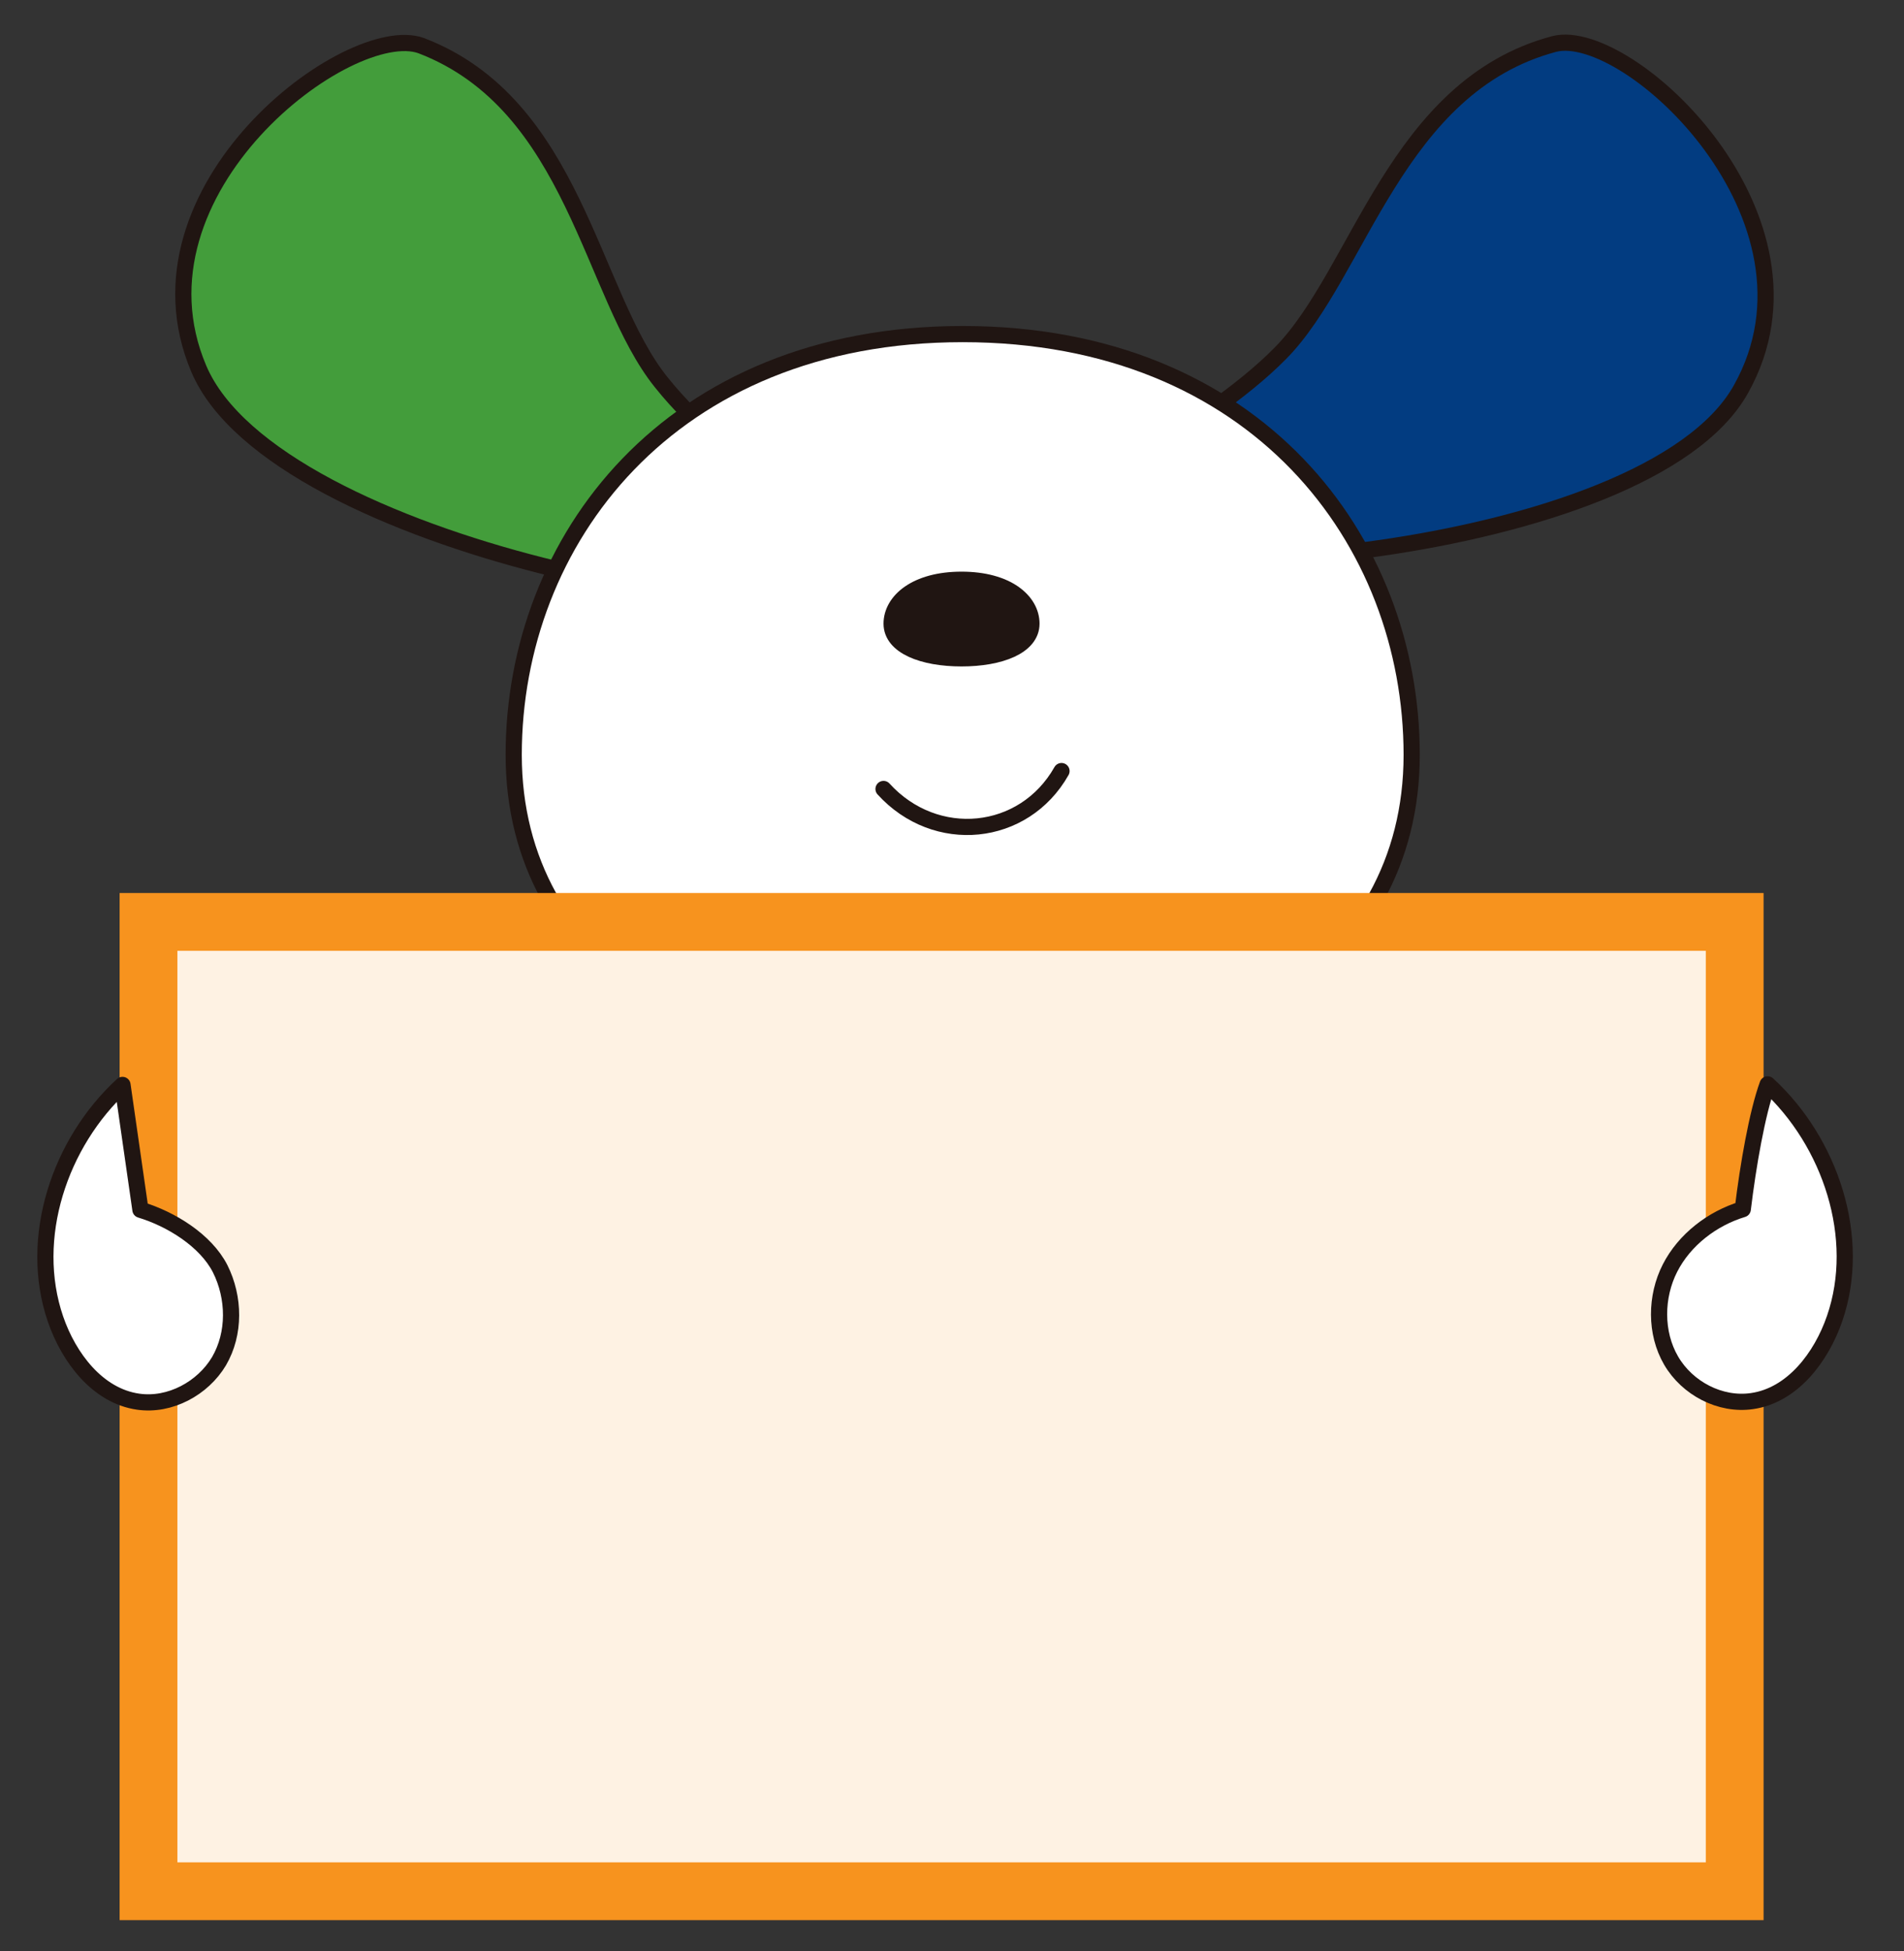 <?xml version="1.0" encoding="UTF-8"?>
<svg id="_レイヤー_1" xmlns="http://www.w3.org/2000/svg" version="1.1" viewBox="0 0 329.5 337.6">
  <rect x="0" y="0" width="329.5" height="337.6" fill="#333333" stroke="none"/>
  <!-- Generator: Adobe Illustrator 29.2.1, SVG Export Plug-In . SVG Version: 2.1.0 Build 116)  -->
  <defs>
    <style>
      .st0, .st1, .st2, .st3, .st4, .st5, .st6 {
        stroke: #201512;
        stroke-width: 2.8px;
      }

      .st0, .st1, .st2, .st3, .st4, .st6 {
        stroke-linecap: round;
        stroke-linejoin: round;
      }

      .st0, .st1, .st5 {
        fill: none;
      }

      .st0, .st5 {
        display: none;
      }

      .st7 {
        fill: #fef2e3;
      }

      .st2 {
        fill: #439d3b;
      }

      .st3 {
        fill: #201512;
      }

      .st4 {
        fill: #fff;
      }

      .st8 {
        fill: #f7931e;
      }

      .st5 {
        stroke-miterlimit: 10;
      }

      .st6 {
        fill: #023c81;
      }
    </style>
  </defs>
  <path class="st2" d="M147.7,99.8c2.3-5.6-21.2-18.5-33.3-33.7-12.2-15.2-14.9-48-41.5-58.2-12.4-4.5-51.7,24.8-38.5,55.9s107.3,47.7,113.3,36Z"/>
  <path class="st6" d="M184.9,91.1c-1.7-5.9,23-16.1,36.7-30s19.9-46.2,47.4-53.5c12.8-3.2,48.8,30.2,32.3,59.7-16.4,29.5-111.7,36-116.5,23.8h.1Z"/>
  <path class="st4" d="M244.3,130.6c0,37.1-34.8,57.4-77.7,57.4s-77.7-20.4-77.7-57.4,26.9-72.8,77.7-72.8,77.7,35.7,77.7,72.8Z"/>
  <path class="st3" d="M178.5,107.9c0,3.9-5.4,6-12.1,6s-12.1-2.1-12.1-6,4.2-7.6,12.1-7.6,12.1,3.7,12.1,7.6Z"/>
  <path class="st1" d="M152.9,136.5c9,9.9,24.3,8.4,30.8-3.1"/>
  <g>
    <rect class="st7" x="25.7" y="159.5" width="274.5" height="167.7"/>
    <path class="st8" d="M295.2,164.5v157.7H30.7v-157.7h264.5M305.2,154.5H20.7v177.7h284.5v-177.7h0Z"/>
  </g>
  <path class="st4" d="M21.2,187.7c-10.9,10-16.4,26.5-11.6,40.5,2.3,6.7,7.3,13.3,14.3,14.3,5.5.8,11.2-2.3,14-7,2.8-4.8,2.7-11,.2-16-2.5-4.9-8.5-8.6-13.8-10.2,0,0-3.1-21.6-3.1-21.6Z"/>
  <path class="st4" d="M301.6,209.2c-5.3,1.6-10.1,5.3-12.6,10.2s-2.6,11.2.2,16c2.8,4.8,8.5,7.8,14,7,7-1,12-7.6,14.3-14.3,4.8-13.9-.7-30.5-11.6-40.5-1.8,4.9-3.4,14.1-4.3,21.6Z"/>
  <path class="st5" d="M128.3,84.5c7.1,0,10.9,7.8,10.8,17.2-.1,9.5-4.1,17.1-11.2,17-7.1,0-13.9-6.1-13.7-17.3,0-11.2,7-17,14.1-17h0Z"/>
  <path class="st5" d="M209.9,85.5c-7.1,0-10.9,7.8-10.8,17.2.1,9.5,4.1,17.1,11.2,17,7.1,0,13.9-6.1,13.7-17.3-.1-11.2-7-17-14.1-17h0Z"/>
  <path class="st0" d="M118.9,101.4s9.7,11.8,20.2,0"/>
  <path class="st0" d="M217.6,101.4s-10.9,12.1-18.4,0"/>
</svg>